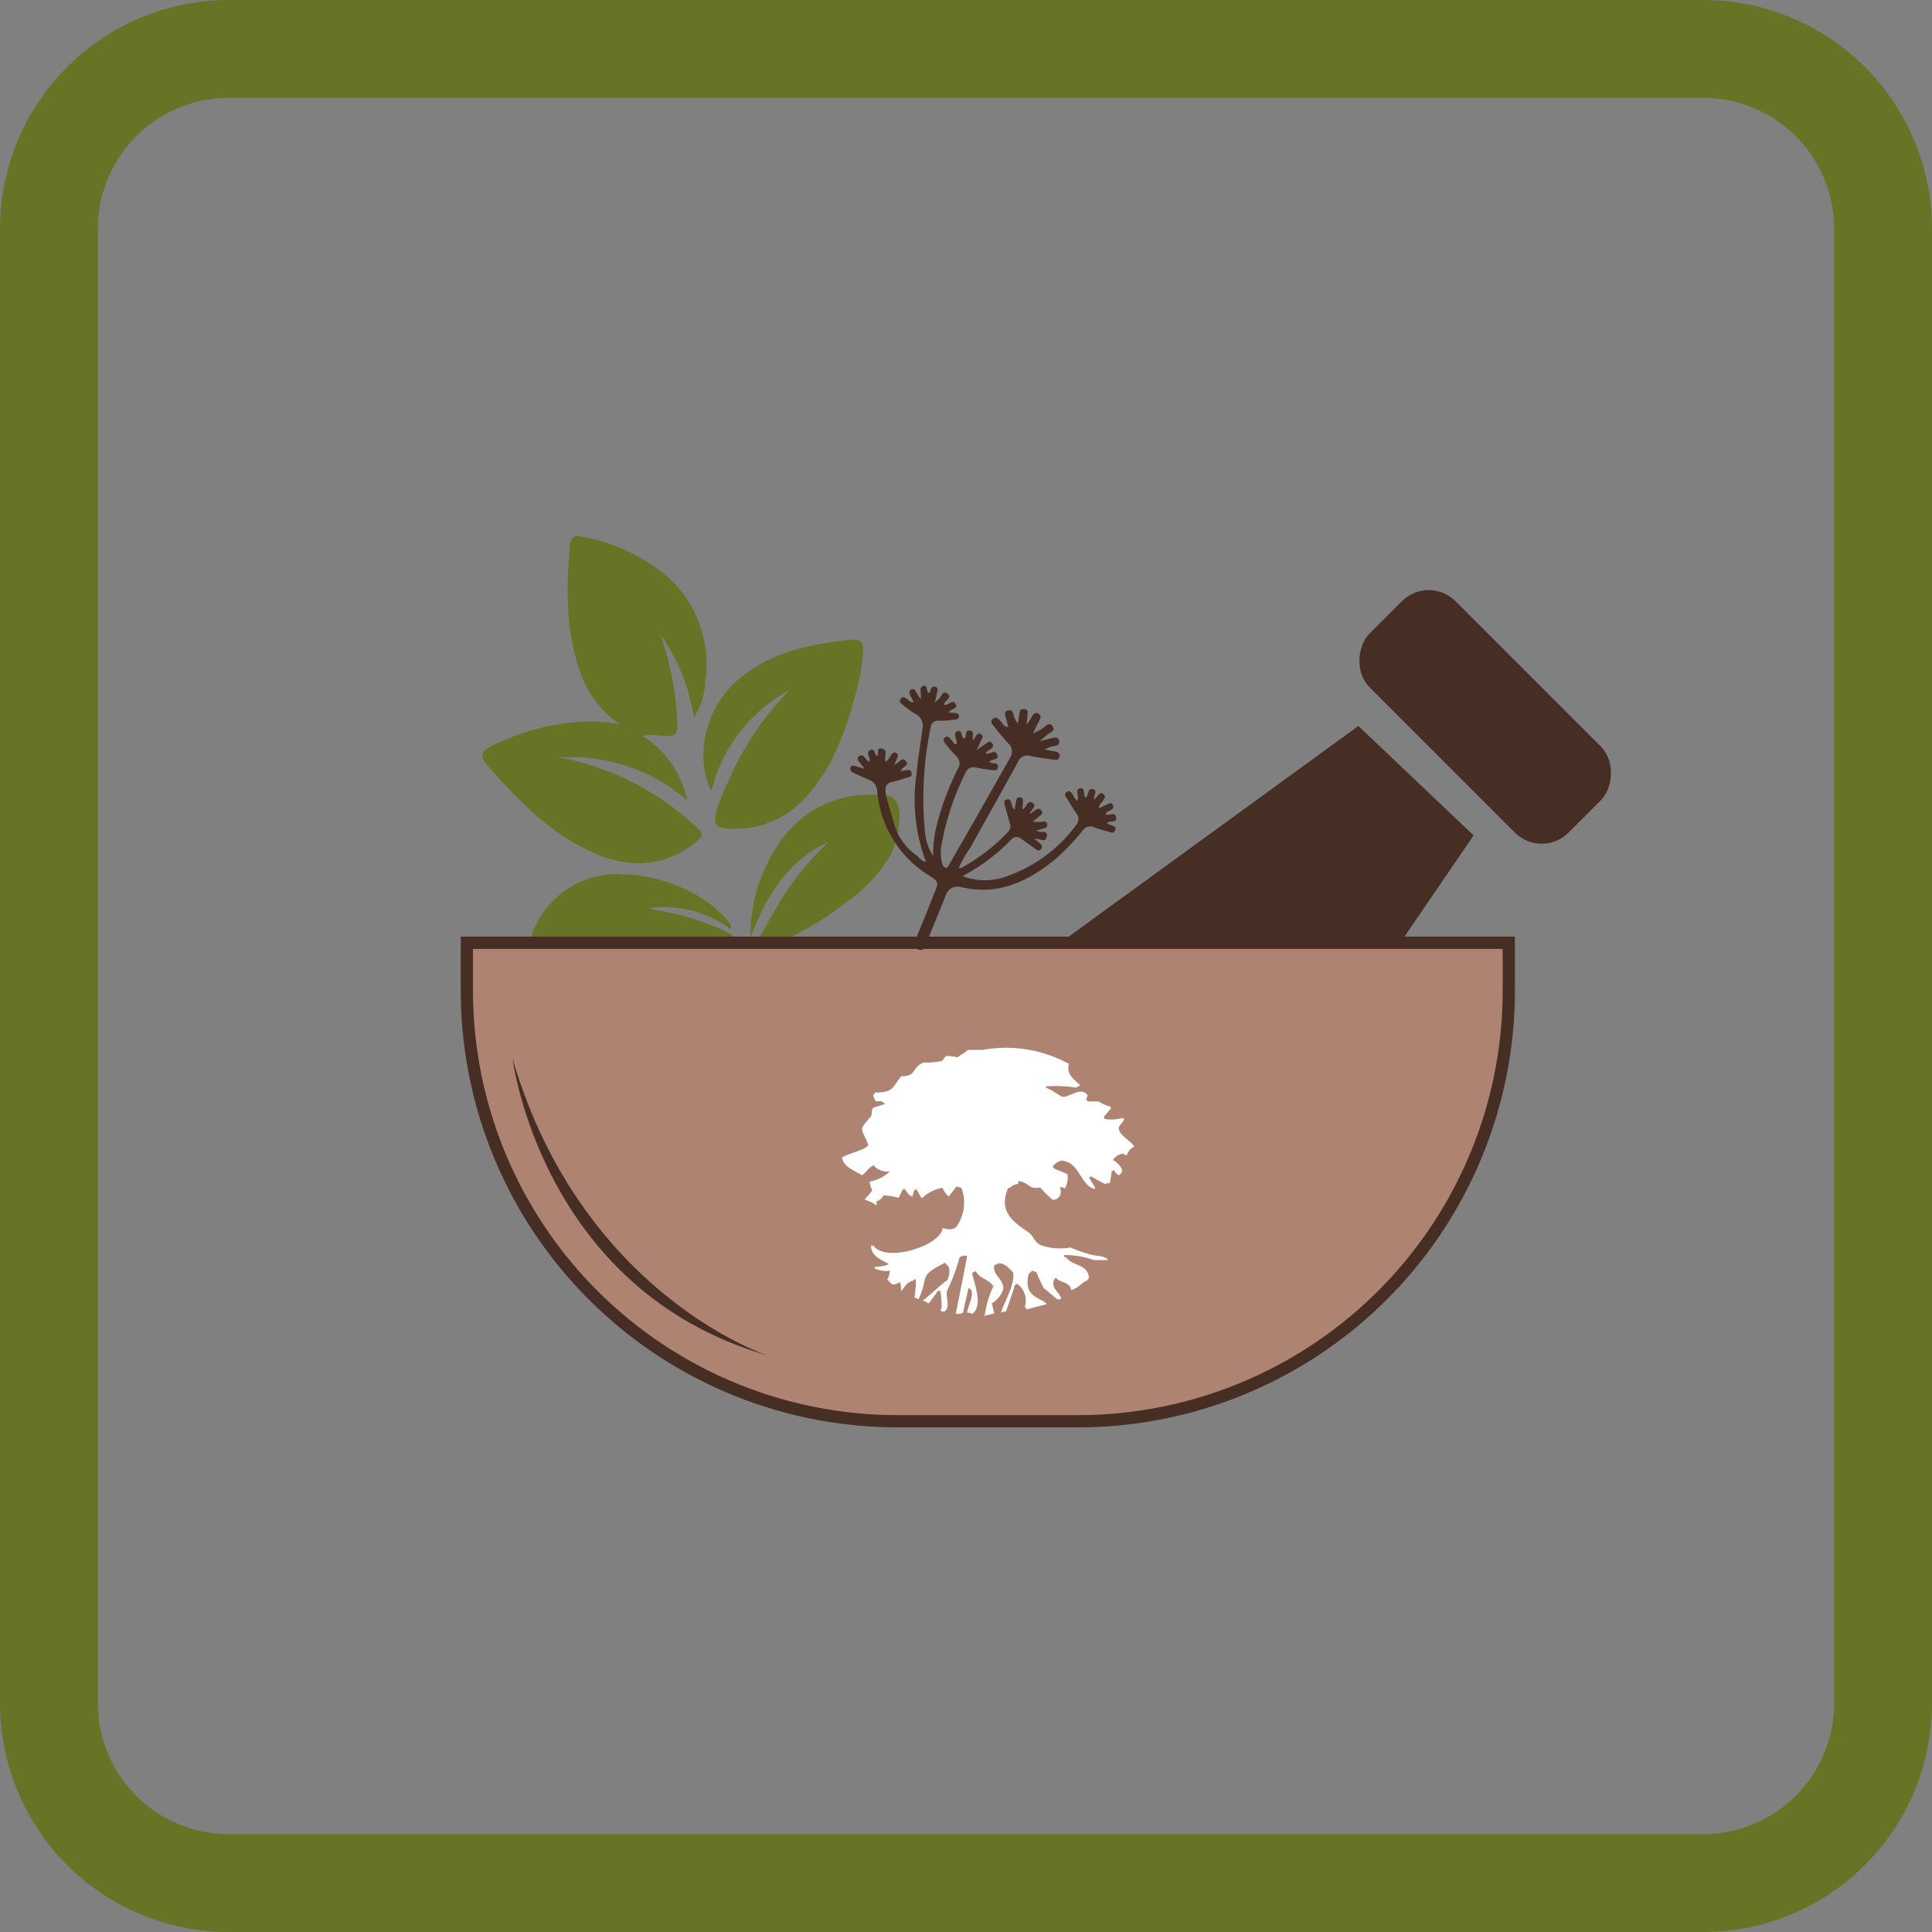<svg xmlns="http://www.w3.org/2000/svg" viewBox="0 0 158 158"><rect x="0" y="0" width="158" height="158" fill="#808080" stroke="none"/><defs><style>.cls-1{fill:#677325;}.cls-2{fill:#ae8372;stroke:#462e25;stroke-miterlimit:10;}.cls-3{fill:#fff;fill-rule:evenodd;}.cls-4{fill:#462e25;}</style></defs><g id="Сборы"><path class="cls-1" d="M139.28,8A10.73,10.73,0,0,1,150,18.72V139.28A10.73,10.73,0,0,1,139.28,150H18.72A10.73,10.73,0,0,1,8,139.28V18.72A10.73,10.73,0,0,1,18.72,8H139.28m0-8H18.72A18.72,18.72,0,0,0,0,18.72V139.28A18.72,18.72,0,0,0,18.72,158H139.28A18.72,18.72,0,0,0,158,139.28V18.72A18.72,18.72,0,0,0,139.28,0Z"/><path class="cls-1" d="M47.36,43.82c-.43,0-.7.22-.75.77-.3,3.55-.37,7.08.89,10.5a8.11,8.11,0,0,0,3.24,4.16A13.26,13.26,0,0,0,48,59a19,19,0,0,0-7.68,1.95c-1,.46-1.15.87-.38,1.74,2.61,2.95,5.33,5.76,9.08,7.25a8.69,8.69,0,0,0,3.2.66,7.34,7.34,0,0,0,4.25-1.4c1.17-.82,1.19-1,.14-1.86a22.16,22.16,0,0,0-10.93-5.41l.87,0a14.47,14.47,0,0,1,9.65,3.52,8.21,8.21,0,0,0-3.66-5.28c.28,0,.42-.06.54-.06h0c.64,0,1.12.08,1.47.08,1,0,.92-.4.73-2.59A24.1,24.1,0,0,0,54,51.88a15.94,15.94,0,0,1,2.75,6.8,5.89,5.89,0,0,0,.93-3,9.58,9.58,0,0,0-4.35-9.47,15.27,15.27,0,0,0-5.61-2.31,1.73,1.73,0,0,0-.37,0Z"/><path class="cls-1" d="M108.33,22.45h0M69.93,52.31h-.16c-3.49.34-6.87,1-9.59,3.45-2.45,2.2-3.41,6.15-2,8.9a13,13,0,0,1,6.41-8.25,24.76,24.76,0,0,0-5,7.41A18.91,18.91,0,0,0,58.69,66c-.46,1.51-.24,1.76,1.38,1.78h.09A7.65,7.65,0,0,0,66.07,65c2.1-2.36,3.07-5.25,3.89-8.2a16.25,16.25,0,0,0,.63-3.61c0-.56-.13-.87-.66-.87Z"/><path class="cls-1" d="M50.72,71.47A8.56,8.56,0,0,0,48,71.9a7.39,7.39,0,0,0-4.49,4.53c-.21.53-.19,1,.41,1.19a25.24,25.24,0,0,0,8.22,1.6,15.62,15.62,0,0,0,7-1.59l.43-.24c.68-.39.64-.76,0-1.1a19,19,0,0,0-5.08-1.7l-1.49-.33a12.78,12.78,0,0,1,1.36-.07A9,9,0,0,1,59.76,76c0-.22,0-.32,0-.37-1.81-2.49-5.64-4.13-9-4.13Z"/><path class="cls-1" d="M102.75,44.3h0M71.41,65a8.73,8.73,0,0,0-7.48,3.66,13.4,13.4,0,0,0-2.56,8c1.29-3.32,3-6.27,6.39-7.8a24,24,0,0,0-3.49,4.1c-.73,1.18-1.42,2.38-2.1,3.58-.15.27-.45.6-.18.89a.38.38,0,0,0,.32.14,1.84,1.84,0,0,0,.6-.16,24.83,24.83,0,0,0,6.33-3.65,12,12,0,0,0,3.59-3.85,6.3,6.3,0,0,0,.66-2.16C73.72,65.93,73.42,65,72,65l-.63,0Z"/><path class="cls-2" d="M38.18,77.1h85.21a0,0,0,0,1,0,0V81a35.23,35.23,0,0,1-35.23,35.23H73.41A35.23,35.23,0,0,1,38.18,81V77.1a0,0,0,0,1,0,0Z"/><path class="cls-3" d="M80.53,107.56a8.31,8.31,0,0,1,.71-2.37c-.41-.61-1.13-.61-1.43-1.23-.31.1-.21.1-.31.21.2.82.92,2.67,0,3.28a.64.64,0,0,0-.41-.1c0-.41.82-1.85.1-2-.1.61-.31,1.23-.41,2-.1,0-.1,0-.21.1h-.41c.31-1.54.62-3.08.93-4.72-.21-.11-.41,0-.62.1a13.55,13.55,0,0,1-1,2.67c-.2.62.31,1.23-.2,1.75h-.11A.1.1,0,0,1,77,107a6.89,6.89,0,0,0-.1-1.43h-.21c-.1.2-.51.71-.72,1h-.1a.78.78,0,0,0-.41-.2c.21-.11,1.85-1.65,2-1.65.21-.41.31-1.13-.1-1.33,0,0,0-.11-.1-.11-2.26,1.13-1.24,1.13-2.16,3l-.1-.1c-.11,0-.11,0-.21-.1a7.48,7.48,0,0,0,.1-1.44c-.2,0-.1-.1-.2.1-.62.11-.72.62-1,.83a1.77,1.77,0,0,0-.1-.72,1.14,1.14,0,0,1-.62.2l-.41-.41a1.53,1.53,0,0,0,.21-.72,2.12,2.12,0,0,1-1.24-.2v-.11a3.74,3.74,0,0,0,1.13-.2s0-.11-.1-.11c-.31-.2-1.33-.51-1.33-1.43h.2c1,1.43,5.55,0,5.65-1.44.41.1.82.2,1.13-.1a3.4,3.4,0,0,0,.41-3.19c-.1,0-.2-.1-.41-.1-.2.31-.41.51-.61.82a1.81,1.81,0,0,1-.52-.72,3.16,3.16,0,0,0-1.64.82h-.1a7.36,7.36,0,0,0-.42-.72c-.1.11-.2.11-.2.21s-.1.31-.1.41c-.31-.1-.41-.31-.62-.62-.1,0-.1,0-.21.11l-.3.61a5.34,5.34,0,0,0-1.24-.2,1.06,1.06,0,0,1-.61.51c.1.21.1.1,0,.31-.31-.31-.62-.31-.93-.51a5.12,5.12,0,0,0,.62-.72,2,2,0,0,1-.21-.72,3.13,3.13,0,0,0,1.65-.83,1.47,1.47,0,0,1-1.34-.51c-.51.31-.51.51-.92.82-.72-.41-1.54-.72-1.65-1.44.62-.41,1.65-.51,2.16-1-.51-1.44-.92-1.13.21-2.37.1-.2,0-.51.2-.71l.93-.31c-.31-.31-.31-.21-.72-.21-.11-.1-.11-.2-.21-.41s.1-.1.1-.21v-.1c1.55,0,1.44-.41,2.16-1.33,1.34,0,.82-.72,1.85-1.13a5.94,5.94,0,0,0,1.44-.11c.2-.1.2-.3.41-.41a2.61,2.61,0,0,1,.92.11c.21-.21.52-.31.72-.52l.11-.1h1.23A10.69,10.69,0,0,1,87.41,87c-.21.92.41,1.23.92,1.75-.1.1-.2.1-.3.2a10.75,10.75,0,0,0-2.57-.1.1.1,0,0,1,.1.1,7.86,7.86,0,0,1,1.23.72c.62.21,1.54-.92,2.16-.1-.1.31-.21.41.1.51h.82a2.54,2.54,0,0,0,.93.41s0,.11.1.11c-.2.2-.41.51-.61.71,0,.11,0,.21.1.21a3.52,3.52,0,0,0,1.44-.1l.1.1c-.1.31-.31.41-.41.62-.21.61,1,1.13,1.23,1.64-.41.21-.41.31-.62.72-.2-.1-.3-.21-.51-.1a1,1,0,0,0-.62.51h.11c.31.21.82.72.61,1l-.2.2a.75.75,0,0,1-.41-.41c-.11,0-.11.1-.21.1,0,.31-.1.62-.1.83s-.31.1-.41.2a11.55,11.55,0,0,1-1.13-.61.39.39,0,0,0-.21.1l.11.1c.1.31.3.41.41.82C88.33,97,88.33,95,86.79,94.92a1.21,1.21,0,0,0-.72.51.11.11,0,0,1,.11.11c.1.1.82.3,1.13.51a2,2,0,0,1-.21,1.13c-.1,0-.21-.1-.41-.1.1.41.1.72-.21.92-.1.11-.2.11-.41.11a9.94,9.94,0,0,1-1-1c-.93.2-.93-.41-1.75-.52-.1.31,0,.21-.41.31l-.31.21c-.21.1-.21.1-.21.2-.82,2,.93,2.88,1.75,3.5.41.3.41.72.93,1a4.71,4.71,0,0,0,2.46.21,13.47,13.47,0,0,0,1.44.51c.41.21,1.44.11,1.64.52H89.46a7,7,0,0,0-2.46-.41c.1.3,0,.1.2.2.52.72,1.75.51,1.85,1.64,0,.11-.1.11-.1.21-.51.21-.72.62-1.34.82-.1-.72-1-.61-1.23-1-.2.11-.1,0-.2.21-.21.62.41.93.61,1.44l-.1.1h-.21c-.41-.31-.72-.61-1.13-.92-.2-.41-.41-.83-.61-1.34a.38.38,0,0,1-.31-.1l-.31.31c-.41,1.74.72,1.85,1.44,2.36v.1c-.51.11-1.13.31-1.64.41,0-.1,0-.1-.11-.2A1.7,1.7,0,0,0,83.2,105c-.11,0-.11.1-.21.1-.2.72-.51,1.54-.72,2.16a.8.8,0,0,0-.41.1c.31-1,1.13-2.26,1-3.29-.31-.3-.52-.61-.93-.72-.2-.1-.3,0-.61.11-.21.82.82,1.13.72,2a2.13,2.13,0,0,1-.93,1.13c.1.31.1.51.21.82l-.82.21Z"/><polygon class="cls-4" points="86.49 77.26 111.09 59.37 120.51 68.32 114.41 77.26 86.49 77.26"/><rect class="cls-4" x="109.95" y="53.65" width="23.02" height="9.95" rx="3.11" transform="translate(77.03 -68.71) rotate(45)"/><path class="cls-4" d="M41.92,86.59s2.34,18.88,20.79,24.24C62.71,110.83,47.55,105.83,41.92,86.59Z"/><path class="cls-4" d="M90.51,67.32c.23-.26.86.05.77-.48s-.6-.06-.88-.26c.1-.24.38-.25.54-.4a.25.25,0,0,0,.07-.34.22.22,0,0,0-.32-.12l-.82.38c0-.29.2-.41.31-.59s.3-.36.06-.56-.37,0-.52.19l-.22.24c-.14-.28.34-.71-.12-.84s-.33.5-.59.69c-.26-.21,0-.87-.47-.76s0,.7-.22,1c-.24-.13-.28-.41-.44-.59s-.22-.22-.39-.14a.28.28,0,0,0-.09.44c.27.44.53.88.82,1.3a.74.74,0,0,1,0,1,11.91,11.91,0,0,1-6.12,4.33,5.17,5.17,0,0,1-3.17-.16,15.66,15.66,0,0,0,4-3,.55.55,0,0,1,.79-.06l1,.7c.2.13.43.43.65.13s-.14-.46-.33-.63l-.22-.15c.32-.18.87.39,1-.21s-.53-.27-.84-.5l.69-.21a.27.27,0,0,0,.18-.36.24.24,0,0,0-.3-.17,2.49,2.49,0,0,1-.87,0l.51-.41c.17-.14.39-.27.18-.51s-.35-.07-.51,0l-.43.32c.07-.37.63-.66.24-.93s-.51.35-.79.53c-.09-.18,0-.35,0-.53s.06-.41-.23-.45-.29.18-.34.37S83,66,83,66.2c-.27-.13-.22-.38-.3-.56s-.14-.32-.37-.26-.22.24-.18.41l.42,1.49a.68.68,0,0,1-.1.72,15.53,15.53,0,0,1-3.89,3s-.08,0-.17,0a8.28,8.28,0,0,1,.93-1.65c1.3-2.34,2.61-4.67,3.89-7a.83.83,0,0,1,1-.54c.63.15,1.27.21,1.9.31.22,0,.44.08.51-.23s-.15-.4-.4-.44l-.8-.15a1.93,1.93,0,0,1,.87-.3c.21-.06.35-.14.31-.39s-.23-.33-.48-.27L85,60.61a7.73,7.73,0,0,0,.6-.49c.2-.22.78-.3.48-.73s-.61.08-.89.22a3.91,3.91,0,0,1-.71.35L85,58.91c.11-.2.17-.41-.08-.55s-.4,0-.51.21a3.28,3.28,0,0,1-.45.67c0-.28.06-.55.08-.83s0-.38-.3-.41-.34.12-.37.34-.07.49-.12.83a1.5,1.5,0,0,1-.38-.8c-.08-.21-.18-.34-.43-.27s-.28.23-.22.45.15.56.24.9c-.39,0-.45-.31-.62-.46s-.33-.46-.64-.21,0,.49.14.69c.37.47.76.93,1.16,1.37a.9.9,0,0,1,.14,1.07c-1.66,2.92-3.3,5.84-5,8.76-.07.12-.11.32-.3.29s-.25-.22-.3-.38A3.28,3.28,0,0,1,77,69.12a21.26,21.26,0,0,1,2-6,.65.65,0,0,1,.73-.36c.43.08.88.15,1.32.21.22,0,.51.12.56-.23s-.25-.28-.44-.34l-.25-.07c.12-.33.84-.1.64-.6s-.61,0-.94-.1c0-.18.22-.23.34-.33s.38-.27.18-.52-.38-.05-.55.06l-.72.5.35-.74c.08-.18.26-.41,0-.56s-.37.11-.49.28a2.32,2.32,0,0,0-.14.23c-.15-.27.18-.74-.27-.81s-.23.5-.45.68c-.32-.12-.13-.81-.59-.61s.11.71-.08,1.07c-.2,0-.26-.25-.4-.38s-.28-.38-.52-.19-.06.39.07.55a12.29,12.29,0,0,0,.87,1,.77.77,0,0,1,.12,1,22.89,22.89,0,0,0-1.76,4.74A10,10,0,0,0,76.31,70a4.36,4.36,0,0,1-.67-2,28.56,28.56,0,0,1,.49-8.6.56.56,0,0,1,.53-.46c.42,0,.85,0,1.28-.08.19,0,.48,0,.49-.27s-.29-.3-.52-.3h-.32c.08-.36.8-.27.56-.72s-.6.18-.93.06c0,0,0-.05,0-.07.08-.29.68-.52.27-.83s-.51.29-.77.48a3.42,3.42,0,0,0-.27.25c.07-.32.13-.53.17-.74s.17-.45-.13-.55-.35.19-.44.39a.62.62,0,0,1-.08.12c-.26-.12-.07-.73-.48-.58s-.07.68-.21,1.07c-.13-.2-.24-.39-.35-.57s-.19-.32-.4-.21-.17.31-.08.49l.28.57c-.28,0-.41-.18-.56-.29s-.35-.23-.51,0,0,.36.17.48a7.69,7.69,0,0,0,1,.73,1.08,1.08,0,0,1,.61,1.24c-.16,1.24-.38,2.47-.49,3.72a14.39,14.39,0,0,0,.78,7.16c-.41-.08-.56-.37-.78-.54a4.72,4.72,0,0,1-1.8-2.47c-.65-2.39-1.2-3.34-.14-3.55a8.31,8.31,0,0,0,1.11-.32c.21-.07.53-.08.42-.43S74.17,63,74,63l-.31.06c0-.36.75-.42.39-.82s-.56.22-.93.28l.26-.62a.26.26,0,0,0-.13-.33.25.25,0,0,0-.33.09c-.18.2-.25.49-.51.62-.21-.34.26-.9-.29-1.05s-.23.41-.41.6c-.26-.09-.16-.7-.58-.48s.08.6-.06.95c-.18-.06-.27-.24-.4-.38s-.27-.22-.45-.08-.11.3,0,.45l.47.59L70,62.66c-.16,0-.34-.13-.44.09s.06.36.23.45c.44.21.89.41,1.34.6a1,1,0,0,1,.6.81,9,9,0,0,0,4.27,7c.75.48.78.54.43,1.39-.51,1.27-1,2.53-1.55,3.8-.13.31-.36.62.16.83s.59-.2.71-.5c.56-1.34,1.1-2.69,1.63-4a1,1,0,0,1,1.15-.6c3,.74,5.46-.37,7.76-2.25a19.27,19.27,0,0,0,2.29-2.4.72.72,0,0,1,.92-.21A9.93,9.93,0,0,0,90.6,68c.22.07.48.22.6-.11s-.2-.35-.4-.43Z"/></g></svg>
